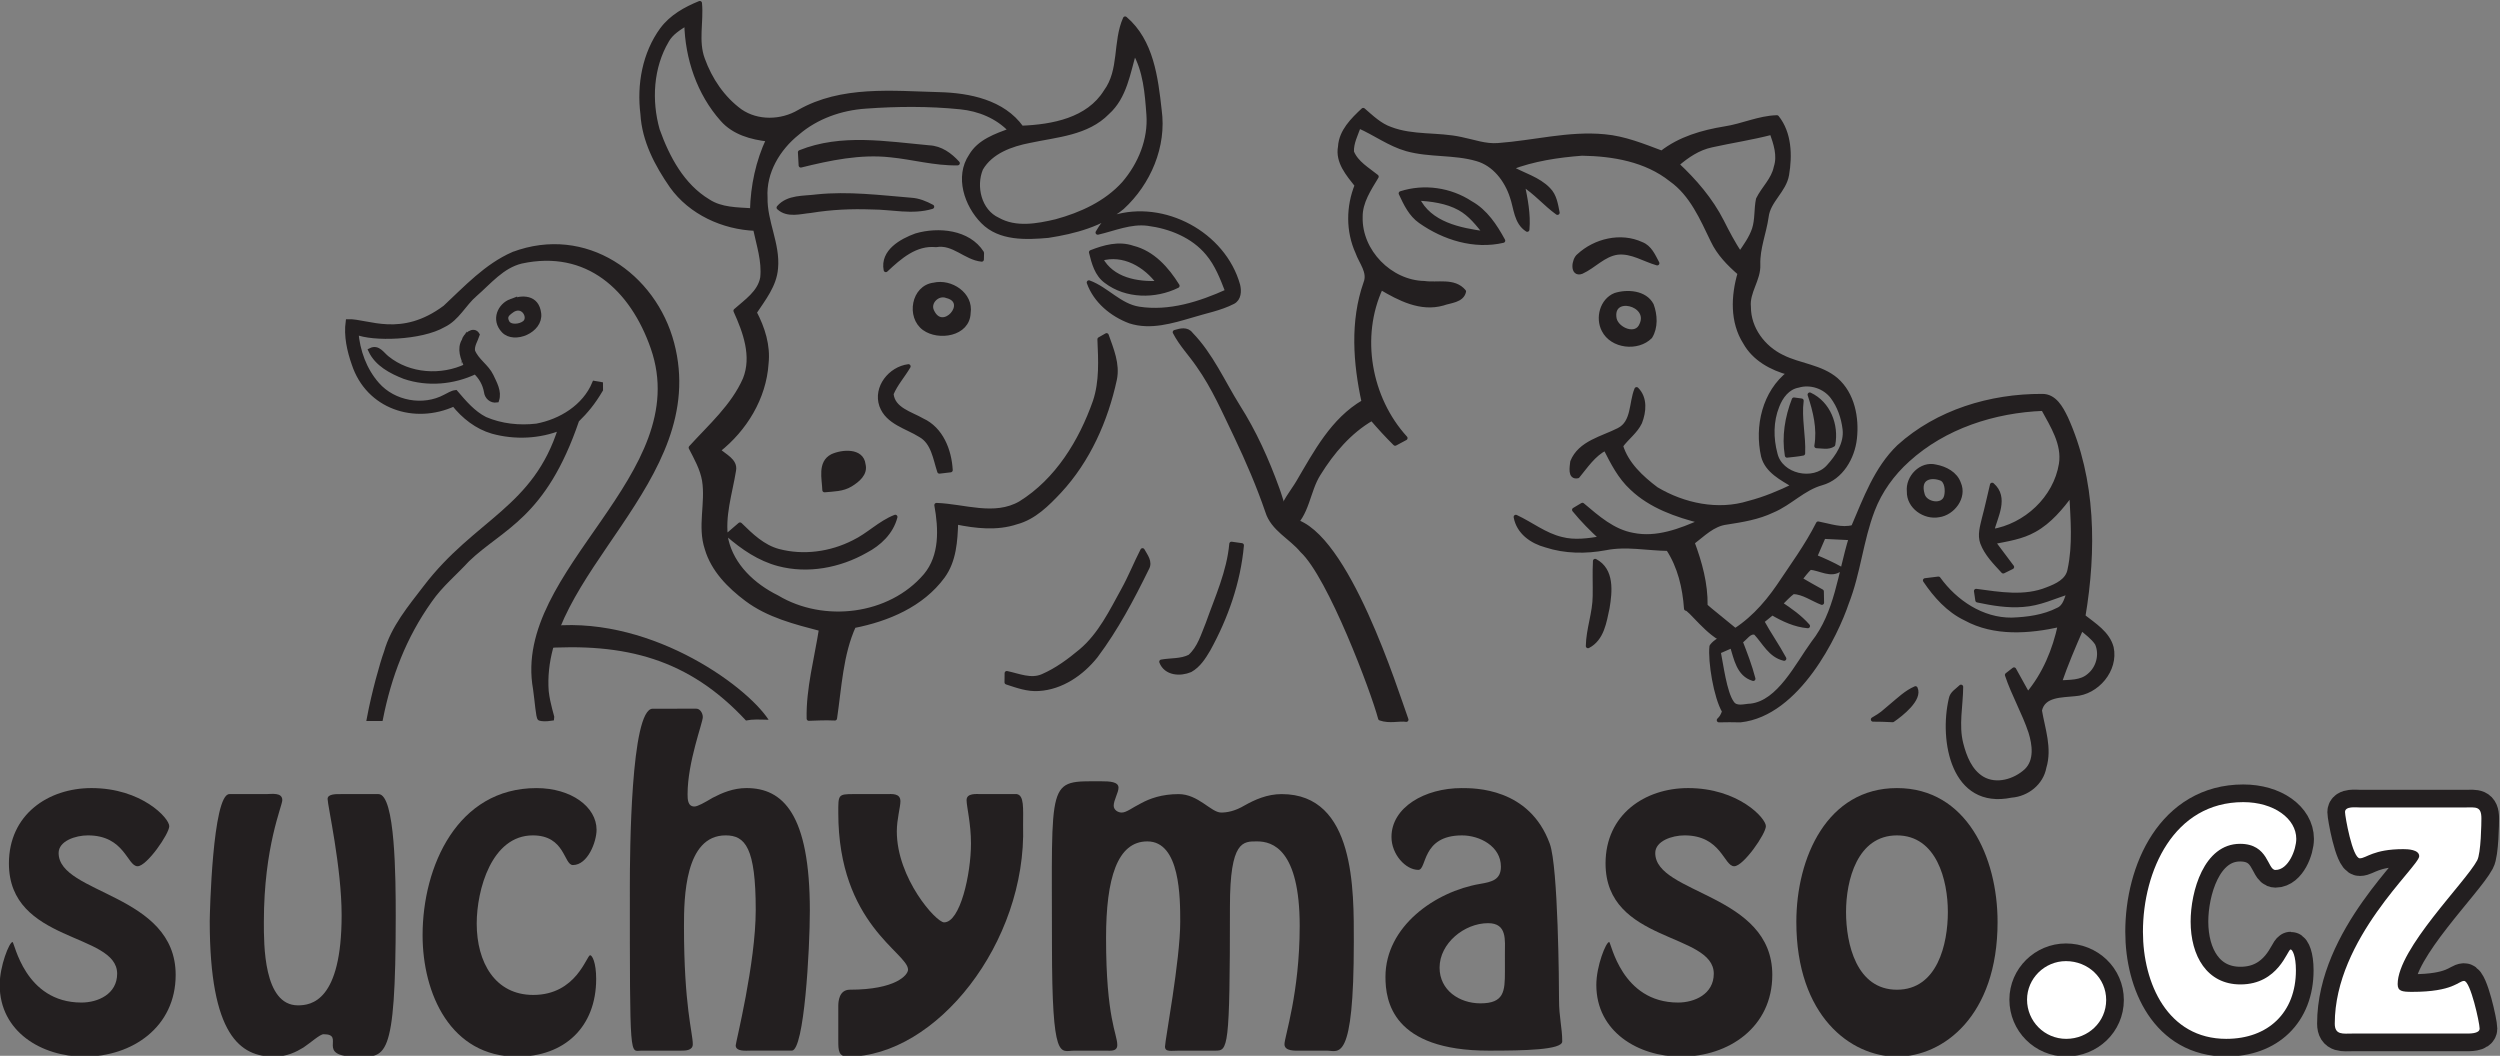 <?xml version="1.0" encoding="UTF-8" standalone="no"?>
<svg
   xmlns:dc="http://purl.org/dc/elements/1.1/"
   xmlns:cc="http://creativecommons.org/ns#"
   xmlns:rdf="http://www.w3.org/1999/02/22-rdf-syntax-ns#"
   xmlns:svg="http://www.w3.org/2000/svg"
   xmlns="http://www.w3.org/2000/svg"
   xmlns:sodipodi="http://sodipodi.sourceforge.net/DTD/sodipodi-0.dtd"
   xmlns:inkscape="http://www.inkscape.org/namespaces/inkscape"
   inkscape:version="1.0 (4035a4fb49, 2020-05-01)"
   sodipodi:docname="logo.svg"
   viewBox="0 0 380.292 160.61"
   height="160.61"
   width="380.292"
   xml:space="preserve"
   id="svg10"
   version="1.1"><rect x="0" y="0" width="380.292" height="160.61" fill="#808080" stroke="none"/><defs
     id="defs14" /><sodipodi:namedview
     inkscape:current-layer="g18"
     inkscape:window-maximized="1"
     inkscape:window-y="-9"
     inkscape:window-x="-9"
     inkscape:cy="285.92094"
     inkscape:cx="351.54083"
     inkscape:zoom="0.83396972"
     showgrid="false"
     id="namedview12"
     inkscape:window-height="1001"
     inkscape:window-width="1920"
     inkscape:pageshadow="2"
     inkscape:pageopacity="0"
     guidetolerance="10"
     gridtolerance="10"
     objecttolerance="10"
     borderopacity="1"
     bordercolor="#666666"
     pagecolor="#ffffff" /><g
     transform="matrix(1.333,0,0,-1.333,-191.77,691.723)"
     inkscape:label="suchemaso logo"
     inkscape:groupmode="layer"
     id="g18"><path
       id="path20"
       style="fill:none;stroke:#231f20;stroke-width:0.5;stroke-linecap:round;stroke-linejoin:round;stroke-miterlimit:22.926;stroke-dasharray:none;stroke-opacity:1"
       d="m 296.801,502.188 c 0.11,1.758 1.421,3.039 2.626,4.171 0.956,-0.824 1.893,-1.743 3.112,-2.164 2.574,-0.985 5.394,-0.568 8.048,-1.153 1.406,-0.278 2.79,-0.816 4.248,-0.692 4.043,0.293 8.049,1.391 12.124,1.003 2.281,-0.201 4.42,-1.08 6.544,-1.875 2.08,1.622 4.639,2.358 7.203,2.776 2.003,0.304 3.896,1.22 5.932,1.271 1.446,-1.805 1.509,-4.343 1.142,-6.529 -0.3,-1.838 -2.124,-2.962 -2.336,-4.823 -0.26,-1.827 -1.007,-3.578 -0.949,-5.445 0.081,-1.699 -1.252,-3.116 -1.073,-4.834 -0.007,-2.461 1.637,-4.654 3.805,-5.701 1.999,-1.007 4.427,-1.109 6.177,-2.614 1.864,-1.637 2.377,-4.314 2.117,-6.683 -0.238,-2.186 -1.545,-4.475 -3.776,-5.105 -2.113,-0.586 -3.618,-2.3 -5.614,-3.131 -1.644,-0.787 -3.457,-1.08 -5.24,-1.355 -1.571,-0.187 -2.699,-1.388 -3.896,-2.289 0.857,-2.311 1.527,-4.716 1.483,-7.202 -0.146,-0.022 3.851,-3.12 3.705,-3.142 -0.176,-0.027 -0.566,-1.125 -1.38,-0.869 -1.892,0.597 -4.111,3.733 -4.518,3.67 -0.168,2.402 -0.729,4.793 -2.058,6.829 -2.384,0.029 -4.782,0.553 -7.148,0.077 -2.248,-0.421 -4.606,-0.399 -6.792,0.315 -1.607,0.432 -3.131,1.49 -3.442,3.233 1.747,-0.813 3.296,-2.069 5.2,-2.523 1.505,-0.399 3.08,-0.161 4.592,0.084 -1.113,1.014 -2.175,2.087 -3.127,3.252 0.234,0.139 0.7,0.417 0.934,0.556 1.714,-1.439 3.479,-3.025 5.764,-3.427 2.691,-0.556 5.397,0.476 7.825,1.556 -2.856,0.725 -5.767,1.725 -7.942,3.801 -1.362,1.245 -2.204,2.915 -3.025,4.537 -1.373,-0.718 -2.212,-2.014 -3.164,-3.171 -0.926,-0.201 -0.655,1.069 -0.601,1.63 0.879,2.179 3.417,2.662 5.295,3.625 1.718,0.864 1.388,3.116 2.029,4.65 1.01,-1.018 0.857,-2.552 0.377,-3.779 -0.502,-1.051 -1.494,-1.743 -2.168,-2.669 0.63,-2.08 2.344,-3.662 4.035,-4.936 3.113,-1.86 7.038,-2.695 10.565,-1.597 1.791,0.462 3.501,1.179 5.159,1.985 -1.377,0.839 -3.076,1.67 -3.515,3.369 -0.758,3.391 0.132,7.291 2.97,9.491 -2.017,0.542 -3.987,1.607 -5.035,3.49 -1.498,2.354 -1.366,5.306 -0.608,7.891 -1.23,1.062 -2.398,2.252 -3.094,3.742 -1.223,2.527 -2.387,5.28 -4.76,6.957 -2.849,2.267 -6.602,2.908 -10.15,2.962 -2.772,-0.209 -5.562,-0.63 -8.169,-1.63 1.443,-0.828 3.16,-1.252 4.339,-2.483 0.7,-0.696 0.842,-1.714 1.025,-2.64 -1.402,1.011 -2.515,2.365 -3.995,3.277 0.348,-1.714 0.703,-3.446 0.546,-5.207 -1.285,0.831 -1.278,2.446 -1.736,3.749 -0.615,1.912 -2.01,3.757 -4.017,4.314 -2.611,0.762 -5.397,0.399 -8.012,1.135 -1.959,0.557 -3.607,1.809 -5.456,2.611 -0.337,-0.956 -0.85,-1.908 -0.802,-2.948 0.52,-1.274 1.794,-1.988 2.823,-2.816 -0.85,-1.421 -1.853,-2.885 -1.831,-4.61 -0.099,-3.925 3.387,-7.47 7.291,-7.547 1.505,-0.219 3.387,0.388 4.508,-0.948 -0.223,-1.04 -1.567,-1.058 -2.398,-1.362 -2.523,-0.718 -4.962,0.553 -7.071,1.802 -2.603,-5.595 -1.344,-12.637 2.794,-17.17 -0.392,-0.209 -0.78,-0.417 -1.168,-0.626 -0.926,0.912 -1.802,1.875 -2.647,2.86 -2.563,-1.476 -4.537,-3.805 -6.075,-6.287 -1.282,-1.985 -1.252,-4.735 -3.262,-6.225 -0.104,0.664 -1.03,1 -0.975,1.663 0.094,1.132 1.324,2.576 1.901,3.573 2.003,3.405 3.94,7.111 7.477,9.169 -0.967,4.449 -1.318,9.184 0.209,13.552 0.52,1.267 -0.52,2.384 -0.912,3.519 -1.098,2.413 -1.069,5.211 -0.084,7.653 -0.989,1.26 -2.23,2.669 -1.901,4.405 z M 325.894,454.9 c 1.97,-1.033 1.706,-3.505 1.399,-5.354 -0.344,-1.589 -0.608,-3.516 -2.212,-4.347 0.033,1.937 0.776,3.783 0.784,5.72 0.025,1.329 -0.044,2.655 0.029,3.98 z m 22.688,18.415 c 0.213,-0.029 0.645,-0.088 0.861,-0.117 -0.26,-2.014 0.26,-4.01 0.168,-6.016 -0.6,-0.121 -1.216,-0.168 -1.82,-0.238 -0.359,2.161 0.007,4.347 0.791,6.372 z m 1.805,0.571 c 2.131,-0.996 3.076,-3.468 2.662,-5.705 -0.571,-0.37 -1.263,-0.168 -1.893,-0.158 0.34,2.007 -0.143,3.969 -0.769,5.863 z m -22.198,11.362 c 1.384,0.436 3.402,0.297 4.149,-1.142 0.414,-1.135 0.498,-2.541 -0.157,-3.6 -1.439,-1.446 -4.354,-1.128 -5.298,0.747 -0.729,1.388 -0.205,3.383 1.307,3.995 z m -0.085,-2.732 v 0 c 0.304,-1.241 2.494,-2.139 3.087,-0.652 1.138,2.429 -3.661,3.612 -3.087,0.652 z m -4.068,7.217 c 1.86,1.725 4.786,2.428 7.141,1.333 0.952,-0.359 1.358,-1.351 1.801,-2.182 -1.49,0.428 -2.904,1.391 -4.511,1.223 -1.615,-0.212 -2.706,-1.556 -4.123,-2.197 -1.109,-0.403 -0.901,1.377 -0.308,1.823 z m -20.312,7.122 c 2.662,0.853 5.632,0.425 7.965,-1.113 1.702,-0.945 2.79,-2.618 3.698,-4.284 -3.288,-0.762 -6.73,0.315 -9.429,2.212 -1.102,0.765 -1.688,2.007 -2.234,3.186 z m 1.864,-0.564 v 0 c 1.399,-2.962 4.881,-3.629 7.807,-4.024 -0.868,1.077 -1.736,2.219 -2.97,2.893 -1.479,0.817 -3.186,1.018 -4.837,1.132 z m 33.604,6.06 v 0 c -1.512,-0.315 -2.816,-1.194 -3.966,-2.193 2.025,-1.889 3.863,-4.024 5.127,-6.507 0.633,-1.263 1.296,-2.516 2.076,-3.695 0.615,0.894 1.267,1.787 1.615,2.823 0.355,1.102 0.216,2.285 0.454,3.409 0.611,1.245 1.743,2.226 2.025,3.64 0.44,1.333 -0.025,2.703 -0.469,3.966 -2.263,-0.593 -4.577,-0.937 -6.862,-1.442 z m 9.872,-27.423 v 0 c -1.204,-0.209 -1.985,-1.267 -2.395,-2.343 -0.699,-1.725 -0.692,-3.684 -0.212,-5.467 0.593,-2.534 4.35,-3.362 6.056,-1.472 1.066,1.161 2.062,2.658 1.867,4.31 -0.161,1.325 -0.611,2.64 -1.421,3.709 -0.89,1.153 -2.501,1.681 -3.896,1.263 z" /><path
       id="path22"
       style="fill:#231f20;fill-opacity:1;fill-rule:nonzero;stroke:none"
       d="m 296.801,502.188 c 0.11,1.758 1.421,3.039 2.626,4.171 0.956,-0.824 1.893,-1.743 3.112,-2.164 2.574,-0.985 5.394,-0.568 8.048,-1.153 1.406,-0.278 2.79,-0.816 4.248,-0.692 4.043,0.293 8.049,1.391 12.124,1.003 2.281,-0.201 4.42,-1.08 6.544,-1.875 2.08,1.622 4.639,2.358 7.203,2.776 2.003,0.304 3.896,1.22 5.932,1.271 1.446,-1.805 1.509,-4.343 1.142,-6.529 -0.3,-1.838 -2.124,-2.962 -2.336,-4.823 -0.26,-1.827 -1.007,-3.578 -0.949,-5.445 0.081,-1.699 -1.252,-3.116 -1.073,-4.834 -0.007,-2.461 1.637,-4.654 3.805,-5.701 1.999,-1.007 4.427,-1.109 6.177,-2.614 1.864,-1.637 2.377,-4.314 2.117,-6.683 -0.238,-2.186 -1.545,-4.475 -3.776,-5.105 -2.113,-0.586 -3.618,-2.3 -5.614,-3.131 -1.644,-0.787 -3.457,-1.08 -5.24,-1.355 -1.571,-0.187 -2.699,-1.388 -3.896,-2.289 0.857,-2.311 1.527,-4.716 1.483,-7.202 -0.146,-0.022 3.851,-3.12 3.705,-3.142 -0.176,-0.027 -0.566,-1.125 -1.38,-0.869 -1.892,0.597 -4.111,3.733 -4.518,3.67 -0.168,2.402 -0.729,4.793 -2.058,6.829 -2.384,0.029 -4.782,0.553 -7.148,0.077 -2.248,-0.421 -4.606,-0.399 -6.792,0.315 -1.607,0.432 -3.131,1.49 -3.442,3.233 1.747,-0.813 3.296,-2.069 5.2,-2.523 1.505,-0.399 3.08,-0.161 4.592,0.084 -1.113,1.014 -2.175,2.087 -3.127,3.252 0.234,0.139 0.7,0.417 0.934,0.556 1.714,-1.439 3.479,-3.025 5.764,-3.427 2.691,-0.556 5.397,0.476 7.825,1.556 -2.856,0.725 -5.767,1.725 -7.942,3.801 -1.362,1.245 -2.204,2.915 -3.025,4.537 -1.373,-0.718 -2.212,-2.014 -3.164,-3.171 -0.926,-0.201 -0.655,1.069 -0.601,1.63 0.879,2.179 3.417,2.662 5.295,3.625 1.718,0.864 1.388,3.116 2.029,4.65 1.01,-1.018 0.857,-2.552 0.377,-3.779 -0.502,-1.051 -1.494,-1.743 -2.168,-2.669 0.63,-2.08 2.344,-3.662 4.035,-4.936 3.113,-1.86 7.038,-2.695 10.565,-1.597 1.791,0.462 3.501,1.179 5.159,1.985 -1.377,0.839 -3.076,1.67 -3.515,3.369 -0.758,3.391 0.132,7.291 2.97,9.491 -2.017,0.542 -3.987,1.607 -5.035,3.49 -1.498,2.354 -1.366,5.306 -0.608,7.891 -1.23,1.062 -2.398,2.252 -3.094,3.742 -1.223,2.527 -2.387,5.28 -4.76,6.957 -2.849,2.267 -6.602,2.908 -10.15,2.962 -2.772,-0.209 -5.562,-0.63 -8.169,-1.63 1.443,-0.828 3.16,-1.252 4.339,-2.483 0.7,-0.696 0.842,-1.714 1.025,-2.64 -1.402,1.011 -2.515,2.365 -3.995,3.277 0.348,-1.714 0.703,-3.446 0.546,-5.207 -1.285,0.831 -1.278,2.446 -1.736,3.749 -0.615,1.912 -2.01,3.757 -4.017,4.314 -2.611,0.762 -5.397,0.399 -8.012,1.135 -1.959,0.557 -3.607,1.809 -5.456,2.611 -0.337,-0.956 -0.85,-1.908 -0.802,-2.948 0.52,-1.274 1.794,-1.988 2.823,-2.816 -0.85,-1.421 -1.853,-2.885 -1.831,-4.61 -0.099,-3.925 3.387,-7.47 7.291,-7.547 1.505,-0.219 3.387,0.388 4.508,-0.948 -0.223,-1.04 -1.567,-1.058 -2.398,-1.362 -2.523,-0.718 -4.962,0.553 -7.071,1.802 -2.603,-5.595 -1.344,-12.637 2.794,-17.17 -0.392,-0.209 -0.78,-0.417 -1.168,-0.626 -0.926,0.912 -1.802,1.875 -2.647,2.86 -2.563,-1.476 -4.537,-3.805 -6.075,-6.287 -1.282,-1.985 -1.252,-4.735 -3.262,-6.225 -0.104,0.664 -1.03,1 -0.975,1.663 0.094,1.132 1.324,2.576 1.901,3.573 2.003,3.405 3.94,7.111 7.477,9.169 -0.967,4.449 -1.318,9.184 0.209,13.552 0.52,1.267 -0.52,2.384 -0.912,3.519 -1.098,2.413 -1.069,5.211 -0.084,7.653 -0.989,1.26 -2.23,2.669 -1.901,4.405 z M 325.894,454.9 c 1.97,-1.033 1.706,-3.505 1.399,-5.354 -0.344,-1.589 -0.608,-3.516 -2.212,-4.347 0.033,1.937 0.776,3.783 0.784,5.72 0.025,1.329 -0.044,2.655 0.029,3.98 z m 22.688,18.415 c 0.213,-0.029 0.645,-0.088 0.861,-0.117 -0.26,-2.014 0.26,-4.01 0.168,-6.016 -0.6,-0.121 -1.216,-0.168 -1.82,-0.238 -0.359,2.161 0.007,4.347 0.791,6.372 z m 1.805,0.571 c 2.131,-0.996 3.076,-3.468 2.662,-5.705 -0.571,-0.37 -1.263,-0.168 -1.893,-0.158 0.34,2.007 -0.143,3.969 -0.769,5.863 z m -22.198,11.362 c 1.384,0.436 3.402,0.297 4.149,-1.142 0.414,-1.135 0.498,-2.541 -0.157,-3.6 -1.439,-1.446 -4.354,-1.128 -5.298,0.747 -0.729,1.388 -0.205,3.383 1.307,3.995 z m -0.085,-2.732 v 0 c 0.304,-1.241 2.494,-2.139 3.087,-0.652 1.138,2.429 -3.661,3.612 -3.087,0.652 z m -4.068,7.217 c 1.86,1.725 4.786,2.428 7.141,1.333 0.952,-0.359 1.358,-1.351 1.801,-2.182 -1.49,0.428 -2.904,1.391 -4.511,1.223 -1.615,-0.212 -2.706,-1.556 -4.123,-2.197 -1.109,-0.403 -0.901,1.377 -0.308,1.823 z m -20.312,7.122 c 2.662,0.853 5.632,0.425 7.965,-1.113 1.702,-0.945 2.79,-2.618 3.698,-4.284 -3.288,-0.762 -6.73,0.315 -9.429,2.212 -1.102,0.765 -1.688,2.007 -2.234,3.186 z m 1.864,-0.564 v 0 c 1.399,-2.962 4.881,-3.629 7.807,-4.024 -0.868,1.077 -1.736,2.219 -2.97,2.893 -1.479,0.817 -3.186,1.018 -4.837,1.132 z m 33.604,6.06 v 0 c -1.512,-0.315 -2.816,-1.194 -3.966,-2.193 2.025,-1.889 3.863,-4.024 5.127,-6.507 0.633,-1.263 1.296,-2.516 2.076,-3.695 0.615,0.894 1.267,1.787 1.615,2.823 0.355,1.102 0.216,2.285 0.454,3.409 0.611,1.245 1.743,2.226 2.025,3.64 0.44,1.333 -0.025,2.703 -0.469,3.966 -2.263,-0.593 -4.577,-0.937 -6.862,-1.442 z m 9.872,-27.423 v 0 c -1.204,-0.209 -1.985,-1.267 -2.395,-2.343 -0.699,-1.725 -0.692,-3.684 -0.212,-5.467 0.593,-2.534 4.35,-3.362 6.056,-1.472 1.066,1.161 2.062,2.658 1.867,4.31 -0.161,1.325 -0.611,2.64 -1.421,3.709 -0.89,1.153 -2.501,1.681 -3.896,1.263" /><path
       id="path24"
       style="fill:none;stroke:#231f20;stroke-width:0.5;stroke-linecap:round;stroke-linejoin:round;stroke-miterlimit:22.926;stroke-dasharray:none;stroke-opacity:1"
       d="m 219.416,515.558 c 1.066,1.443 2.673,2.34 4.306,3.003 0.205,-2.124 -0.432,-4.324 0.326,-6.383 0.835,-2.325 2.278,-4.475 4.288,-5.939 1.966,-1.358 4.694,-1.285 6.723,-0.088 4.848,2.772 10.634,2.146 15.98,2.007 3.427,-0.088 7.28,-0.864 9.4,-3.83 3.526,0.136 7.613,0.897 9.616,4.141 1.801,2.446 1.018,5.665 2.204,8.327 3.01,-2.567 3.512,-6.748 3.922,-10.439 0.575,-4.112 -1.23,-8.327 -4.247,-11.095 -2.373,-1.963 -5.471,-2.776 -8.455,-3.237 -2.53,-0.223 -5.526,-0.355 -7.455,1.607 -1.871,1.889 -2.966,5.134 -1.358,7.506 0.959,1.648 2.841,2.281 4.522,2.908 -1.494,1.582 -3.588,2.439 -5.731,2.651 -3.592,0.362 -7.218,0.34 -10.813,0.077 -2.816,-0.191 -5.61,-1.168 -7.767,-3.021 -2.215,-1.765 -3.852,-4.478 -3.672,-7.386 -0.059,-2.754 1.454,-5.295 1.197,-8.059 -0.146,-1.933 -1.406,-3.486 -2.432,-5.039 0.937,-1.787 1.578,-3.786 1.351,-5.829 -0.253,-3.907 -2.45,-7.503 -5.489,-9.898 0.674,-0.659 1.985,-1.172 1.78,-2.292 -0.421,-2.614 -1.325,-5.251 -0.875,-7.928 0.685,-3.006 3.105,-5.236 5.785,-6.558 5.298,-3.189 12.9,-2.292 16.969,2.483 1.867,2.241 1.732,5.332 1.245,8.034 3.167,-0.106 6.606,-1.505 9.579,0.209 4.196,2.607 6.899,7.038 8.51,11.611 0.762,2.285 0.623,4.731 0.52,7.1 0.198,0.114 0.597,0.341 0.795,0.454 0.568,-1.604 1.293,-3.292 0.93,-5.027 -1.011,-4.676 -3.028,-9.224 -6.306,-12.761 -1.388,-1.472 -2.896,-3.003 -4.918,-3.537 -2.234,-0.743 -4.625,-0.462 -6.888,0 -0.066,-2.12 -0.202,-4.394 -1.502,-6.174 -2.391,-3.262 -6.302,-4.903 -10.161,-5.657 -1.479,-3.233 -1.644,-7.091 -2.16,-10.551 -0.989,0.04 -1.981,0.018 -2.97,-0.033 -0.081,3.376 0.893,6.922 1.406,10.229 -2.951,0.773 -6.02,1.538 -8.502,3.402 -1.97,1.479 -3.823,3.343 -4.534,5.767 -0.85,2.534 0.11,5.203 -0.307,7.785 -0.231,1.344 -0.912,2.545 -1.527,3.739 2.226,2.453 4.826,4.724 6.181,7.814 1.043,2.607 0.018,5.401 -1.073,7.807 1.197,1.066 2.753,2.076 3.057,3.772 0.205,1.904 -0.432,3.757 -0.817,5.599 -3.669,0.147 -7.364,1.827 -9.531,4.856 -1.692,2.439 -3.149,5.192 -3.321,8.217 -0.421,3.343 0.209,6.902 2.219,9.66 z m 52.612,-63.997 c 0.824,1.476 1.446,3.05 2.216,4.555 0.34,-0.63 0.937,-1.322 0.494,-2.065 -1.695,-3.457 -3.511,-6.884 -5.826,-9.978 -1.589,-1.999 -3.911,-3.607 -6.521,-3.757 -1.263,-0.092 -2.468,0.355 -3.647,0.74 0.004,0.26 0.007,0.783 0.011,1.044 1.333,-0.278 2.765,-0.934 4.105,-0.337 1.611,0.699 3.039,1.761 4.38,2.882 2.179,1.849 3.438,4.464 4.789,6.917 z m 12.366,5.295 c 0.293,-0.04 0.879,-0.124 1.172,-0.165 -0.374,-4.178 -1.791,-8.217 -3.812,-11.879 -0.527,-0.897 -1.124,-1.835 -2.058,-2.355 -1.157,-0.491 -2.783,-0.392 -3.296,0.949 1.069,0.194 2.248,0.073 3.241,0.579 1.109,0.97 1.516,2.464 2.062,3.779 1.054,2.981 2.409,5.907 2.691,9.092 z m -43.103,0.19 c 1.677,0.802 2.992,2.204 4.738,2.886 -0.454,-1.761 -1.823,-3.058 -3.391,-3.874 -2.97,-1.688 -6.591,-2.38 -9.927,-1.494 -2.179,0.575 -4.072,1.867 -5.753,3.328 0.45,0.388 0.901,0.776 1.355,1.165 1.263,-1.241 2.607,-2.545 4.372,-3.021 2.86,-0.762 5.983,-0.33 8.605,1.01 z m -2.457,9.814 c 1.128,0.523 3.369,0.721 3.555,-0.945 0.275,-1.058 -0.674,-1.801 -1.465,-2.288 -0.886,-0.549 -1.966,-0.542 -2.97,-0.634 -0.04,1.296 -0.564,3.116 0.879,3.867 z m 5.621,5.782 c -0.711,2.072 1.014,4.204 3.076,4.471 -0.619,-1.062 -1.468,-1.992 -1.944,-3.135 0.161,-1.787 2.212,-2.27 3.516,-3.028 2.168,-0.992 3.109,-3.431 3.233,-5.679 -0.319,-0.037 -0.956,-0.114 -1.27,-0.15 -0.487,1.461 -0.689,3.31 -2.164,4.145 -1.56,0.981 -3.753,1.454 -4.445,3.376 z m 33.483,8.374 c 0.626,0.186 1.373,0.392 1.831,-0.234 2.3,-2.369 3.632,-5.456 5.361,-8.228 1.871,-2.94 3.303,-6.133 4.486,-9.403 0.48,-1.263 0.689,-2.761 1.816,-3.651 6.145,-1.487 11.755,-19.52 12.912,-22.706 -0.795,0.128 -1.908,-0.227 -2.968,0.152 -0.789,3.013 -5.739,16.206 -8.926,19.152 -1.267,1.538 -3.34,2.457 -3.955,4.474 -1,2.919 -2.223,5.753 -3.544,8.536 -1.337,2.761 -2.552,5.606 -4.336,8.122 -0.868,1.278 -1.97,2.402 -2.677,3.786 z m -27.496,5.405 c 1.915,0.447 4.277,-1.084 3.937,-3.215 -0.077,-2.424 -3.398,-2.937 -5.042,-1.747 -1.805,1.3 -1.245,4.68 1.106,4.962 z m -0.227,-3.006 v 0 c 1.22,-2.665 4.429,1.079 1.692,1.739 -1.018,0.403 -2.182,-0.718 -1.692,-1.739 z m 18.166,6.719 c 1.498,0.59 3.164,1.055 4.753,0.502 2.281,-0.568 3.9,-2.409 5.09,-4.328 -2.542,-1.256 -5.833,-1.23 -8.137,0.524 -1.065,0.773 -1.41,2.091 -1.706,3.303 z m 1.088,-0.743 v 0 c 1.285,-2.388 4.152,-2.908 6.631,-2.765 -1.501,2.054 -4.039,3.541 -6.631,2.765 z m -21.062,2.655 c 2.534,0.74 5.972,0.432 7.503,-1.981 -0.004,-0.191 -0.015,-0.568 -0.018,-0.754 -1.857,0.183 -3.211,2.003 -5.203,1.655 -2.354,0.234 -4.152,-1.366 -5.738,-2.849 -0.403,2.105 1.787,3.325 3.457,3.929 z m 22.494,2.05 c 5.778,1.802 12.596,-1.871 14.233,-7.708 0.168,-0.67 0.135,-1.556 -0.56,-1.919 -1.483,-0.762 -3.145,-1.054 -4.727,-1.549 -2.259,-0.659 -4.694,-1.413 -7.03,-0.663 -2.062,0.773 -3.933,2.307 -4.691,4.427 2.039,-0.751 3.497,-2.659 5.705,-3.006 3.475,-0.538 6.961,0.579 10.099,1.996 -0.586,1.52 -1.183,3.076 -2.245,4.336 -1.681,2.025 -4.288,3.065 -6.844,3.394 -1.974,0.249 -3.83,-0.586 -5.709,-1.018 0.429,0.707 0.882,1.523 1.769,1.71 z m -33.809,2.395 c 3.581,0.37 7.166,-0.088 10.736,-0.381 0.853,-0.051 1.648,-0.377 2.395,-0.78 -2.248,-0.681 -4.577,-0.062 -6.862,-0.062 -2.329,0.088 -4.665,-0.018 -6.968,-0.396 -1.216,-0.11 -2.644,-0.579 -3.662,0.359 1.076,1.252 2.878,1.058 4.361,1.26 z m -1.923,5.053 c 4.705,1.893 9.839,0.989 14.724,0.546 1.314,-0.059 2.398,-0.846 3.252,-1.791 -2.596,-0.055 -5.119,0.674 -7.686,0.923 -3.446,0.373 -6.88,-0.351 -10.209,-1.172 -0.029,0.498 -0.055,0.996 -0.081,1.494 z m -15.207,12.743 v 0 c -1.798,-3.036 -2.007,-6.851 -1.062,-10.198 1.124,-3.149 2.819,-6.349 5.774,-8.129 1.483,-0.978 3.321,-0.941 5.024,-1.055 0.073,2.798 0.652,5.573 1.845,8.111 -1.923,0.216 -3.922,0.762 -5.244,2.267 -2.67,2.988 -4.01,6.994 -4.098,10.971 -0.839,-0.535 -1.743,-1.069 -2.241,-1.966 z m 53.352,-1.267 v 0 c -0.717,-2.413 -1.087,-5.152 -3.065,-6.928 -2.322,-2.387 -5.804,-2.571 -8.869,-3.23 -2.116,-0.406 -4.442,-1.227 -5.581,-3.189 -0.842,-2.029 -0.183,-4.852 1.937,-5.822 2.039,-1.15 4.482,-0.703 6.642,-0.194 2.867,0.78 5.72,2.08 7.737,4.321 1.86,2.164 3.043,5.013 2.82,7.895 -0.179,2.439 -0.37,4.987 -1.622,7.147 z" /><path
       id="path26"
       style="fill:#231f20;fill-opacity:1;fill-rule:nonzero;stroke:none"
       d="m 219.416,515.558 c 1.066,1.443 2.673,2.34 4.306,3.003 0.205,-2.124 -0.432,-4.324 0.326,-6.383 0.835,-2.325 2.278,-4.475 4.288,-5.939 1.966,-1.358 4.694,-1.285 6.723,-0.088 4.848,2.772 10.634,2.146 15.98,2.007 3.427,-0.088 7.28,-0.864 9.4,-3.83 3.526,0.136 7.613,0.897 9.616,4.141 1.801,2.446 1.018,5.665 2.204,8.327 3.01,-2.567 3.512,-6.748 3.922,-10.439 0.575,-4.112 -1.23,-8.327 -4.247,-11.095 -2.373,-1.963 -5.471,-2.776 -8.455,-3.237 -2.53,-0.223 -5.526,-0.355 -7.455,1.607 -1.871,1.889 -2.966,5.134 -1.358,7.506 0.959,1.648 2.841,2.281 4.522,2.908 -1.494,1.582 -3.588,2.439 -5.731,2.651 -3.592,0.362 -7.218,0.34 -10.813,0.077 -2.816,-0.191 -5.61,-1.168 -7.767,-3.021 -2.215,-1.765 -3.852,-4.478 -3.672,-7.386 -0.059,-2.754 1.454,-5.295 1.197,-8.059 -0.146,-1.933 -1.406,-3.486 -2.432,-5.039 0.937,-1.787 1.578,-3.786 1.351,-5.829 -0.253,-3.907 -2.45,-7.503 -5.489,-9.898 0.674,-0.659 1.985,-1.172 1.78,-2.292 -0.421,-2.614 -1.325,-5.251 -0.875,-7.928 0.685,-3.006 3.105,-5.236 5.785,-6.558 5.298,-3.189 12.9,-2.292 16.969,2.483 1.867,2.241 1.732,5.332 1.245,8.034 3.167,-0.106 6.606,-1.505 9.579,0.209 4.196,2.607 6.899,7.038 8.51,11.611 0.762,2.285 0.623,4.731 0.52,7.1 0.198,0.114 0.597,0.341 0.795,0.454 0.568,-1.604 1.293,-3.292 0.93,-5.027 -1.011,-4.676 -3.028,-9.224 -6.306,-12.761 -1.388,-1.472 -2.896,-3.003 -4.918,-3.537 -2.234,-0.743 -4.625,-0.462 -6.888,0 -0.066,-2.12 -0.202,-4.394 -1.502,-6.174 -2.391,-3.262 -6.302,-4.903 -10.161,-5.657 -1.479,-3.233 -1.644,-7.091 -2.16,-10.551 -0.989,0.04 -1.981,0.018 -2.97,-0.033 -0.081,3.376 0.893,6.922 1.406,10.229 -2.951,0.773 -6.02,1.538 -8.502,3.402 -1.97,1.479 -3.823,3.343 -4.534,5.767 -0.85,2.534 0.11,5.203 -0.307,7.785 -0.231,1.344 -0.912,2.545 -1.527,3.739 2.226,2.453 4.826,4.724 6.181,7.814 1.043,2.607 0.018,5.401 -1.073,7.807 1.197,1.066 2.753,2.076 3.057,3.772 0.205,1.904 -0.432,3.757 -0.817,5.599 -3.669,0.147 -7.364,1.827 -9.531,4.856 -1.692,2.439 -3.149,5.192 -3.321,8.217 -0.421,3.343 0.209,6.902 2.219,9.66 z m 52.612,-63.997 c 0.824,1.476 1.446,3.05 2.216,4.555 0.34,-0.63 0.937,-1.322 0.494,-2.065 -1.695,-3.457 -3.511,-6.884 -5.826,-9.978 -1.589,-1.999 -3.911,-3.607 -6.521,-3.757 -1.263,-0.092 -2.468,0.355 -3.647,0.74 0.004,0.26 0.007,0.783 0.011,1.044 1.333,-0.278 2.765,-0.934 4.105,-0.337 1.611,0.699 3.039,1.761 4.38,2.882 2.179,1.849 3.438,4.464 4.789,6.917 z m 12.366,5.295 c 0.293,-0.04 0.879,-0.124 1.172,-0.165 -0.374,-4.178 -1.791,-8.217 -3.812,-11.879 -0.527,-0.897 -1.124,-1.835 -2.058,-2.355 -1.157,-0.491 -2.783,-0.392 -3.296,0.949 1.069,0.194 2.248,0.073 3.241,0.579 1.109,0.97 1.516,2.464 2.062,3.779 1.054,2.981 2.409,5.907 2.691,9.092 z m -43.103,0.19 c 1.677,0.802 2.992,2.204 4.738,2.886 -0.454,-1.761 -1.823,-3.058 -3.391,-3.874 -2.97,-1.688 -6.591,-2.38 -9.927,-1.494 -2.179,0.575 -4.072,1.867 -5.753,3.328 0.45,0.388 0.901,0.776 1.355,1.165 1.263,-1.241 2.607,-2.545 4.372,-3.021 2.86,-0.762 5.983,-0.33 8.605,1.01 z m -2.457,9.814 c 1.128,0.523 3.369,0.721 3.555,-0.945 0.275,-1.058 -0.674,-1.801 -1.465,-2.288 -0.886,-0.549 -1.966,-0.542 -2.97,-0.634 -0.04,1.296 -0.564,3.116 0.879,3.867 z m 5.621,5.782 c -0.711,2.072 1.014,4.204 3.076,4.471 -0.619,-1.062 -1.468,-1.992 -1.944,-3.135 0.161,-1.787 2.212,-2.27 3.516,-3.028 2.168,-0.992 3.109,-3.431 3.233,-5.679 -0.319,-0.037 -0.956,-0.114 -1.27,-0.15 -0.487,1.461 -0.689,3.31 -2.164,4.145 -1.56,0.981 -3.753,1.454 -4.445,3.376 z m 33.483,8.374 c 0.626,0.186 1.373,0.392 1.831,-0.234 2.3,-2.369 3.632,-5.456 5.361,-8.228 1.871,-2.94 3.303,-6.133 4.486,-9.403 0.48,-1.263 0.689,-2.761 1.816,-3.651 6.145,-1.487 11.755,-19.52 12.912,-22.706 -0.795,0.128 -1.908,-0.227 -2.968,0.152 -0.789,3.013 -5.739,16.206 -8.926,19.152 -1.267,1.538 -3.34,2.457 -3.955,4.474 -1,2.919 -2.223,5.753 -3.544,8.536 -1.337,2.761 -2.552,5.606 -4.336,8.122 -0.868,1.278 -1.97,2.402 -2.677,3.786 z m -27.496,5.405 c 1.915,0.447 4.277,-1.084 3.937,-3.215 -0.077,-2.424 -3.398,-2.937 -5.042,-1.747 -1.805,1.3 -1.245,4.68 1.106,4.962 z m -0.227,-3.006 v 0 c 1.22,-2.665 4.429,1.079 1.692,1.739 -1.018,0.403 -2.182,-0.718 -1.692,-1.739 z m 18.166,6.719 c 1.498,0.59 3.164,1.055 4.753,0.502 2.281,-0.568 3.9,-2.409 5.09,-4.328 -2.542,-1.256 -5.833,-1.23 -8.137,0.524 -1.065,0.773 -1.41,2.091 -1.706,3.303 z m 1.088,-0.743 v 0 c 1.285,-2.388 4.152,-2.908 6.631,-2.765 -1.501,2.054 -4.039,3.541 -6.631,2.765 z m -21.062,2.655 c 2.534,0.74 5.972,0.432 7.503,-1.981 -0.004,-0.191 -0.015,-0.568 -0.018,-0.754 -1.857,0.183 -3.211,2.003 -5.203,1.655 -2.354,0.234 -4.152,-1.366 -5.738,-2.849 -0.403,2.105 1.787,3.325 3.457,3.929 z m 22.494,2.05 c 5.778,1.802 12.596,-1.871 14.233,-7.708 0.168,-0.67 0.135,-1.556 -0.56,-1.919 -1.483,-0.762 -3.145,-1.054 -4.727,-1.549 -2.259,-0.659 -4.694,-1.413 -7.03,-0.663 -2.062,0.773 -3.933,2.307 -4.691,4.427 2.039,-0.751 3.497,-2.659 5.705,-3.006 3.475,-0.538 6.961,0.579 10.099,1.996 -0.586,1.52 -1.183,3.076 -2.245,4.336 -1.681,2.025 -4.288,3.065 -6.844,3.394 -1.974,0.249 -3.83,-0.586 -5.709,-1.018 0.429,0.707 0.882,1.523 1.769,1.71 z m -33.809,2.395 c 3.581,0.37 7.166,-0.088 10.736,-0.381 0.853,-0.051 1.648,-0.377 2.395,-0.78 -2.248,-0.681 -4.577,-0.062 -6.862,-0.062 -2.329,0.088 -4.665,-0.018 -6.968,-0.396 -1.216,-0.11 -2.644,-0.579 -3.662,0.359 1.076,1.252 2.878,1.058 4.361,1.26 z m -1.923,5.053 c 4.705,1.893 9.839,0.989 14.724,0.546 1.314,-0.059 2.398,-0.846 3.252,-1.791 -2.596,-0.055 -5.119,0.674 -7.686,0.923 -3.446,0.373 -6.88,-0.351 -10.209,-1.172 -0.029,0.498 -0.055,0.996 -0.081,1.494 z m -15.207,12.743 v 0 c -1.798,-3.036 -2.007,-6.851 -1.062,-10.198 1.124,-3.149 2.819,-6.349 5.774,-8.129 1.483,-0.978 3.321,-0.941 5.024,-1.055 0.073,2.798 0.652,5.573 1.845,8.111 -1.923,0.216 -3.922,0.762 -5.244,2.267 -2.67,2.988 -4.01,6.994 -4.098,10.971 -0.839,-0.535 -1.743,-1.069 -2.241,-1.966 z m 53.352,-1.267 v 0 c -0.717,-2.413 -1.087,-5.152 -3.065,-6.928 -2.322,-2.387 -5.804,-2.571 -8.869,-3.23 -2.116,-0.406 -4.442,-1.227 -5.581,-3.189 -0.842,-2.029 -0.183,-4.852 1.937,-5.822 2.039,-1.15 4.482,-0.703 6.642,-0.194 2.867,0.78 5.72,2.08 7.737,4.321 1.86,2.164 3.043,5.013 2.82,7.895 -0.179,2.439 -0.37,4.987 -1.622,7.147" /><path
       id="path28"
       style="fill:none;stroke:#231f20;stroke-width:0.5;stroke-linecap:round;stroke-linejoin:round;stroke-miterlimit:22.926;stroke-dasharray:none;stroke-opacity:1"
       d="m 379.599,471.241 c -0.532,1.103 -1.286,2.516 -2.707,2.48 -5.874,0.026 -11.924,-1.787 -16.337,-5.784 -2.588,-2.494 -3.819,-5.947 -5.204,-9.169 -1.329,-0.373 -2.694,0.153 -4.006,0.398 -1.273,-2.521 -2.949,-4.799 -4.511,-7.141 -1.523,-2.224 -3.418,-4.275 -5.82,-5.563 -0.615,-0.406 -1.381,-0.676 -1.826,-1.299 -0.187,-1.7 0.473,-5.794 1.444,-7.422 -0.189,-0.493 -0.299,-0.712 -0.609,-1.001 0.792,0.03 1.672,0.013 2.449,-9e-4 6.592,0.712 10.925,9.8 12.133,13.393 1.341,3.424 1.637,7.146 2.955,10.578 0.84,2.202 2.26,4.157 4.005,5.731 4.18,3.805 9.879,5.632 15.462,5.843 1.049,-1.935 2.401,-4.001 2.043,-6.312 -0.636,-3.914 -4.032,-7.067 -7.913,-7.691 0.428,1.722 1.719,3.845 0.043,5.308 -0.31,-1.286 -0.585,-2.579 -0.929,-3.857 -0.205,-0.892 -0.514,-1.849 -0.187,-2.753 0.481,-1.282 1.476,-2.263 2.382,-3.252 l 0.993,0.491 c -0.705,0.955 -1.419,1.905 -2.137,2.851 1.601,0.321 3.262,0.553 4.699,1.372 1.755,0.968 3.037,2.558 4.23,4.124 0.14,-2.883 0.414,-5.815 -0.202,-8.663 -0.221,-1.258 -1.488,-1.833 -2.56,-2.237 -2.594,-1.051 -5.437,-0.546 -8.116,-0.188 l 0.155,-1.058 c 1.712,-0.363 3.456,-0.656 5.205,-0.511 1.84,0.118 3.528,0.924 5.257,1.487 -0.303,-0.736 -0.438,-1.705 -1.265,-2.06 -1.626,-0.832 -3.496,-1.079 -5.301,-1.143 -3.374,-0.031 -6.433,2.02 -8.354,4.685 -0.502,-0.058 -1.011,-0.121 -1.52,-0.187 1.19,-1.764 2.662,-3.417 4.611,-4.343 3.297,-1.808 7.253,-1.5 10.796,-0.715 -0.622,-2.893 -1.763,-5.676 -3.689,-7.954 -0.522,0.945 -1.042,1.894 -1.571,2.835 l -0.791,-0.616 c 0.744,-2.236 1.945,-4.282 2.685,-6.516 0.442,-1.425 0.695,-3.254 -0.484,-4.406 -1.305,-1.21 -3.431,-1.853 -5.052,-0.89 -1.385,0.841 -2.014,2.466 -2.397,3.965 -0.542,2.14 -0.025,4.332 -0.013,6.492 -0.411,-0.416 -1.036,-0.731 -1.144,-1.369 -1.107,-4.746 0.226,-12.403 6.884,-11.029 1.791,0.132 3.427,1.414 3.755,3.215 0.663,2.175 -0.144,4.352 -0.508,6.486 0.397,1.837 2.529,1.711 3.988,1.877 2.544,0.15 4.75,2.762 4.198,5.303 -0.432,1.636 -1.98,2.566 -3.225,3.551 1.263,7.537 1.221,15.595 -1.992,22.668 z m -24.508,-13.716 c -1.255,-4.037 -1.599,-8.549 -4.31,-11.978 -1.818,-2.492 -3.887,-6.8 -7.125,-7.169 -0.702,-0.013 -1.674,-0.395 -2.146,0.331 -0.852,1.167 -1.246,4.474 -1.535,5.846 0.517,0.229 1.03,0.454 1.544,0.675 0.455,-1.439 0.738,-3.268 2.42,-3.767 -0.375,1.455 -0.918,2.858 -1.46,4.258 0.556,0.333 1.009,1.255 1.727,0.986 1.008,-1.073 1.684,-2.587 3.258,-2.943 -0.78,1.455 -1.741,2.806 -2.528,4.256 l 1.168,0.952 c 1.255,-0.737 2.597,-1.365 4.063,-1.493 -0.891,1.019 -2.007,1.8 -3.131,2.548 0.469,0.467 0.916,0.962 1.448,1.354 1.184,-0.044 2.207,-0.818 3.287,-1.234 l -0.025,1.283 c -0.826,0.452 -1.646,0.919 -2.461,1.398 0.352,0.458 0.707,0.916 1.12,1.318 1.178,-0.06 2.432,-1.029 3.506,-0.135 -0.945,0.527 -1.932,0.973 -2.934,1.383 0.337,0.762 0.668,1.52 0.99,2.284 1.044,-0.045 2.089,-0.101 3.126,-0.154 z m 28.077,-12.018 c 0.568,-1.251 0.153,-2.837 -0.915,-3.687 -0.918,-0.806 -2.217,-0.712 -3.362,-0.788 0.722,2.104 1.597,4.151 2.489,6.189 0.632,-0.532 1.319,-1.024 1.788,-1.714 z m -18.415,20.156 c -1.65,0.41 -3.209,-1.214 -3.037,-2.834 -0.048,-1.73 1.783,-2.993 3.403,-2.684 1.59,0.217 2.973,2.035 2.276,3.602 -0.387,1.119 -1.545,1.711 -2.642,1.916 z m 0.629,-1.349 c 0.65,-0.259 0.753,-1.347 0.581,-2.029 -0.322,-1.284 -2.359,-0.942 -2.693,0.146 -0.633,2.064 1.007,2.323 2.112,1.883 z m -2.93,-23.95 c -1.052,-0.456 -1.877,-1.268 -2.749,-1.989 -1.015,-0.842 -0.951,-0.893 -2.096,-1.558 0.706,0.002 1.289,-0.015 2.24,-0.063 0.984,0.669 3.171,2.397 2.605,3.61 z" /><path
       id="path30"
       style="fill:#231f20;fill-opacity:1;fill-rule:nonzero;stroke:none"
       d="m 379.599,471.241 c -0.532,1.103 -1.286,2.516 -2.707,2.48 -5.874,0.026 -11.924,-1.787 -16.337,-5.784 -2.588,-2.494 -3.819,-5.947 -5.204,-9.169 -1.329,-0.373 -2.694,0.153 -4.006,0.398 -1.273,-2.521 -2.949,-4.799 -4.511,-7.141 -1.523,-2.224 -3.418,-4.275 -5.82,-5.563 -0.615,-0.406 -1.381,-0.676 -1.826,-1.299 -0.187,-1.7 0.473,-5.794 1.444,-7.422 -0.189,-0.493 -0.299,-0.712 -0.609,-1.001 0.792,0.03 1.672,0.013 2.449,-9e-4 6.592,0.712 10.925,9.8 12.133,13.393 1.341,3.424 1.637,7.146 2.955,10.578 0.84,2.202 2.26,4.157 4.005,5.731 4.18,3.805 9.879,5.632 15.462,5.843 1.049,-1.935 2.401,-4.001 2.043,-6.312 -0.636,-3.914 -4.032,-7.067 -7.913,-7.691 0.428,1.722 1.719,3.845 0.043,5.308 -0.31,-1.286 -0.585,-2.579 -0.929,-3.857 -0.205,-0.892 -0.514,-1.849 -0.187,-2.753 0.481,-1.282 1.476,-2.263 2.382,-3.252 l 0.993,0.491 c -0.705,0.955 -1.419,1.905 -2.137,2.851 1.601,0.321 3.262,0.553 4.699,1.372 1.755,0.968 3.037,2.558 4.23,4.124 0.14,-2.883 0.414,-5.815 -0.202,-8.663 -0.221,-1.258 -1.488,-1.833 -2.56,-2.237 -2.594,-1.051 -5.437,-0.546 -8.116,-0.188 l 0.155,-1.058 c 1.712,-0.363 3.456,-0.656 5.205,-0.511 1.84,0.118 3.528,0.924 5.257,1.487 -0.303,-0.736 -0.438,-1.705 -1.265,-2.06 -1.626,-0.832 -3.496,-1.079 -5.301,-1.143 -3.374,-0.031 -6.433,2.02 -8.354,4.685 -0.502,-0.058 -1.011,-0.121 -1.52,-0.187 1.19,-1.764 2.662,-3.417 4.611,-4.343 3.297,-1.808 7.253,-1.5 10.796,-0.715 -0.622,-2.893 -1.763,-5.676 -3.689,-7.954 -0.522,0.945 -1.042,1.894 -1.571,2.835 l -0.791,-0.616 c 0.744,-2.236 1.945,-4.282 2.685,-6.516 0.442,-1.425 0.695,-3.254 -0.484,-4.406 -1.305,-1.21 -3.431,-1.853 -5.052,-0.89 -1.385,0.841 -2.014,2.466 -2.397,3.965 -0.542,2.14 -0.025,4.332 -0.013,6.492 -0.411,-0.416 -1.036,-0.731 -1.144,-1.369 -1.107,-4.746 0.226,-12.403 6.884,-11.029 1.791,0.132 3.427,1.414 3.755,3.215 0.663,2.175 -0.144,4.352 -0.508,6.486 0.397,1.837 2.529,1.711 3.988,1.877 2.544,0.15 4.75,2.762 4.198,5.303 -0.432,1.636 -1.98,2.566 -3.225,3.551 1.263,7.537 1.221,15.595 -1.992,22.668 z m -24.508,-13.716 c -1.255,-4.037 -1.599,-8.549 -4.31,-11.978 -1.818,-2.492 -3.887,-6.8 -7.125,-7.169 -0.702,-0.013 -1.674,-0.395 -2.146,0.331 -0.852,1.167 -1.246,4.474 -1.535,5.846 0.517,0.229 1.03,0.454 1.544,0.675 0.455,-1.439 0.738,-3.268 2.42,-3.767 -0.375,1.455 -0.918,2.858 -1.46,4.258 0.556,0.333 1.009,1.255 1.727,0.986 1.008,-1.073 1.684,-2.587 3.258,-2.943 -0.78,1.455 -1.741,2.806 -2.528,4.256 l 1.168,0.952 c 1.255,-0.737 2.597,-1.365 4.063,-1.493 -0.891,1.019 -2.007,1.8 -3.131,2.548 0.469,0.467 0.916,0.962 1.448,1.354 1.184,-0.044 2.207,-0.818 3.287,-1.234 l -0.025,1.283 c -0.826,0.452 -1.646,0.919 -2.461,1.398 0.352,0.458 0.707,0.916 1.12,1.318 1.178,-0.06 2.432,-1.029 3.506,-0.135 -0.945,0.527 -1.932,0.973 -2.934,1.383 0.337,0.762 0.668,1.52 0.99,2.284 1.044,-0.045 2.089,-0.101 3.126,-0.154 z m 28.077,-12.018 c 0.568,-1.251 0.153,-2.837 -0.915,-3.687 -0.918,-0.806 -2.217,-0.712 -3.362,-0.788 0.722,2.104 1.597,4.151 2.489,6.189 0.632,-0.532 1.319,-1.024 1.788,-1.714 z m -18.415,20.156 c -1.65,0.41 -3.209,-1.214 -3.037,-2.834 -0.048,-1.73 1.783,-2.993 3.403,-2.684 1.59,0.217 2.973,2.035 2.276,3.602 -0.387,1.119 -1.545,1.711 -2.642,1.916 z m 0.629,-1.349 c 0.65,-0.259 0.753,-1.347 0.581,-2.029 -0.322,-1.284 -2.359,-0.942 -2.693,0.146 -0.633,2.064 1.007,2.323 2.112,1.883 z m -2.93,-23.95 c -1.052,-0.456 -1.877,-1.268 -2.749,-1.989 -1.015,-0.842 -0.951,-0.893 -2.096,-1.558 0.706,0.002 1.289,-0.015 2.24,-0.063 0.984,0.669 3.171,2.397 2.605,3.61" /><path
       id="path32"
       style="fill:#231f20;fill-opacity:1;fill-rule:nonzero;stroke:none"
       d="m 153.48,398.34 c 5.489,0 10.43,3.385 10.43,9.332 0,9.286 -13.357,9.195 -13.357,13.906 0,1.372 1.921,2.013 3.34,2.013 4.208,0 4.483,-3.522 5.672,-3.522 1.052,0 3.614,3.705 3.614,4.574 0,0.915 -3.156,4.346 -8.874,4.346 -4.941,0 -9.424,-3.019 -9.424,-8.6 0,-9.103 12.351,-7.868 12.351,-12.58 0,-2.333 -2.196,-3.294 -4.071,-3.294 -6.496,0 -7.639,6.907 -7.868,6.907 -0.366,0 -1.464,-2.744 -1.464,-4.895 0,-5.352 4.803,-8.188 9.652,-8.188" /><path
       id="path34"
       style="fill:#231f20;fill-opacity:1;fill-rule:nonzero;stroke:none"
       d="m 182.802,428.303 c -0.503,0 -1.555,0.046 -1.555,-0.549 0,-0.732 1.601,-7.777 1.601,-13.266 0,-9.835 -3.476,-10.292 -4.986,-10.292 -3.934,0 -3.888,6.953 -3.888,9.515 0,8.646 2.104,13.22 2.104,13.906 0,0.915 -1.235,0.686 -1.83,0.686 h -4.209 c -1.921,0 -2.242,-13.723 -2.242,-14.501 0,-13.083 3.522,-15.462 7.319,-15.462 1.51,0 2.562,0.549 3.385,1.052 0.823,0.549 1.875,1.51 2.287,1.51 2.608,0 -1.052,-2.562 3.751,-2.562 3.293,0 4.483,-0.778 4.483,16.011 0,4.346 -0.046,13.952 -1.967,13.952 z" /><path
       id="path36"
       style="fill:#231f20;fill-opacity:1;fill-rule:nonzero;stroke:none"
       d="m 202.884,398.34 c 5.398,0 9.012,3.385 9.012,8.874 0,1.876 -0.458,2.699 -0.686,2.699 -0.412,0 -1.555,-4.529 -6.496,-4.529 -4.346,0 -6.45,3.705 -6.45,8.143 0,3.842 1.693,10.064 6.404,10.064 3.705,0 3.522,-3.385 4.574,-3.385 1.693,0 2.699,2.653 2.699,4.025 0,2.607 -2.882,4.757 -6.862,4.757 -9.012,0 -12.992,-8.92 -12.992,-16.788 0,-6.679 3.202,-13.861 10.796,-13.861" /><path
       id="path38"
       style="fill:#231f20;fill-opacity:1;fill-rule:nonzero;stroke:none"
       d="m 218.346,438.047 c -2.516,0 -2.607,-16.605 -2.607,-20.265 0,-20.311 0,-18.755 1.327,-18.755 h 4.529 c 0.458,0 1.327,0 1.327,0.732 0,1.327 -1.006,4.3 -1.006,13.449 0,3.248 0.092,10.384 4.757,10.384 2.241,0 3.431,-1.418 3.431,-8.508 0,-6.084 -2.287,-15.141 -2.287,-15.461 0,-0.732 1.235,-0.595 1.647,-0.595 h 4.757 c 1.418,0 2.058,11.573 2.058,15.965 0,11.024 -3.065,13.998 -7.228,13.998 -1.51,0 -2.79,-0.549 -3.843,-1.098 -1.006,-0.595 -1.738,-1.006 -2.104,-1.006 -0.778,0 -0.778,0.869 -0.778,1.418 0,3.659 1.738,8.143 1.738,8.783 0,0.457 -0.32,0.961 -0.732,0.961 z" /><path
       id="path40"
       style="fill:#231f20;fill-opacity:1;fill-rule:nonzero;stroke:none"
       d="m 239.526,400.079 c 0,-1.052 0.046,-1.738 1.098,-1.738 10.064,0 20.402,12.991 19.991,26.395 0,1.967 0.137,3.431 -0.732,3.568 h -4.071 c -0.503,0 -1.647,0.137 -1.647,-0.686 0,-0.732 0.503,-2.653 0.503,-4.941 0,-3.522 -1.235,-9.012 -3.065,-9.012 -0.915,0 -5.398,5.032 -5.398,10.384 0,1.373 0.412,2.79 0.412,3.431 0,0.961 -1.006,0.824 -1.601,0.824 h -3.751 c -1.784,0 -1.738,-0.091 -1.738,-2.15 0,-12.717 7.959,-15.965 7.959,-17.886 0,-0.595 -1.372,-2.287 -6.633,-2.287 -1.235,0 -1.327,-1.327 -1.327,-1.875 z" /><path
       id="path42"
       style="fill:#231f20;fill-opacity:1;fill-rule:nonzero;stroke:none"
       d="m 270.037,399.027 c 0.503,0 1.327,-0.137 1.327,0.64 0,1.281 -1.281,3.019 -1.281,12.214 0,6.816 1.281,11.024 4.712,11.024 3.751,0 3.751,-6.45 3.751,-9.195 0,-4.346 -1.738,-13.541 -1.738,-14.226 0,-0.641 0.732,-0.458 1.601,-0.458 h 4.117 c 1.464,0 1.693,0.046 1.693,16.468 0,7.548 1.51,7.411 3.111,7.411 1.738,0 4.849,-0.915 4.849,-9.652 0,-7.639 -1.738,-12.671 -1.738,-13.495 0,-0.824 1.281,-0.732 1.738,-0.732 h 3.111 c 1.327,0 3.065,-1.555 3.065,12.397 0,5.855 0.183,16.88 -8.234,16.88 -1.647,0 -3.065,-0.64 -4.208,-1.281 -1.144,-0.686 -2.058,-0.824 -2.699,-0.824 -1.143,0 -2.607,2.104 -4.849,2.104 -1.921,0 -3.294,-0.503 -4.3,-1.052 -1.006,-0.503 -1.647,-1.052 -2.196,-1.052 -0.458,0 -0.915,0.32 -0.915,0.777 0,0.641 0.549,1.51 0.549,2.059 0,0.686 -1.006,0.732 -1.967,0.732 -6.221,0 -5.627,0.595 -5.627,-18.664 0,-13.541 0.961,-12.077 2.516,-12.077 z" /><path
       id="path44"
       style="fill:#231f20;fill-opacity:1;fill-rule:nonzero;stroke:none"
       d="m 315.599,408.038 c 0,-2.241 -0.092,-3.614 -2.791,-3.614 -2.424,0 -4.666,1.51 -4.666,4.071 0,2.79 2.836,5.078 5.535,5.078 2.196,0 1.921,-1.921 1.921,-3.522 z m -13.632,-0.595 c 0,-2.744 0.778,-8.417 11.802,-8.417 4.071,0 8.371,0.091 8.371,1.052 0,1.555 -0.366,2.744 -0.366,4.757 0,1.601 -0.091,15.142 -1.052,17.795 -2.333,6.404 -8.6,6.358 -10.064,6.358 -4.209,0 -8.005,-2.196 -8.005,-5.581 0,-1.967 1.601,-3.751 3.065,-3.751 1.006,0 0.32,3.934 4.986,3.934 2.013,0 4.437,-1.235 4.437,-3.568 0,-1.509 -1.052,-1.738 -2.379,-1.967 -5.123,-0.869 -10.796,-4.849 -10.796,-10.613" /><path
       id="path46"
       style="fill:#231f20;fill-opacity:1;fill-rule:nonzero;stroke:none"
       d="m 335.681,398.34 c 5.489,0 10.43,3.385 10.43,9.332 0,9.286 -13.357,9.195 -13.357,13.906 0,1.372 1.921,2.013 3.34,2.013 4.208,0 4.483,-3.522 5.672,-3.522 1.052,0 3.614,3.705 3.614,4.574 0,0.915 -3.156,4.346 -8.874,4.346 -4.941,0 -9.424,-3.019 -9.424,-8.6 0,-9.103 12.351,-7.868 12.351,-12.58 0,-2.333 -2.196,-3.294 -4.071,-3.294 -6.496,0 -7.639,6.907 -7.868,6.907 -0.366,0 -1.464,-2.744 -1.464,-4.895 0,-5.352 4.803,-8.188 9.652,-8.188" /><path
       id="path48"
       style="fill:#231f20;fill-opacity:1;fill-rule:nonzero;stroke:none"
       d="m 360.337,398.34 c 5.261,0 11.482,4.62 11.482,15.37 0,7.365 -3.522,15.279 -11.482,15.279 -7.96,0 -11.482,-7.914 -11.482,-15.279 0,-10.75 6.221,-15.37 11.482,-15.37 z m 0,7.639 c -4.62,0 -5.81,5.215 -5.81,8.874 0,3.614 1.281,8.737 5.81,8.737 4.529,0 5.809,-5.123 5.809,-8.737 0,-3.659 -1.189,-8.874 -5.809,-8.874" /><g
       id="g50"><path
         id="path52"
         style="fill:none;stroke:#231f20;stroke-width:4.031;stroke-linecap:round;stroke-linejoin:round;stroke-miterlimit:22.926;stroke-dasharray:none;stroke-opacity:1"
         d="m 379.657,400.373 c 2.499,0 4.556,1.935 4.556,4.435 0,2.5 -2.056,4.435 -4.596,4.435 -2.419,0 -4.435,-1.976 -4.435,-4.395 0,-2.46 1.976,-4.476 4.475,-4.476 z" /></g><g
       id="g54"><path
         id="path56"
         style="fill:none;stroke:#231f20;stroke-width:4.031;stroke-linecap:round;stroke-linejoin:round;stroke-miterlimit:22.926;stroke-dasharray:none;stroke-opacity:1"
         d="m 397.921,400.373 c 4.758,0 7.943,2.984 7.943,7.822 0,1.653 -0.403,2.379 -0.605,2.379 -0.363,0 -1.371,-3.991 -5.725,-3.991 -3.83,0 -5.685,3.266 -5.685,7.176 0,3.387 1.492,8.87 5.645,8.87 3.266,0 3.104,-2.983 4.032,-2.983 1.492,0 2.379,2.338 2.379,3.548 0,2.298 -2.54,4.193 -6.048,4.193 -7.943,0 -11.45,-7.862 -11.45,-14.797 0,-5.887 2.822,-12.217 9.515,-12.217 z" /></g><g
       id="g58"><path
         id="path60"
         style="fill:none;stroke:#231f20;stroke-width:4.031;stroke-linecap:round;stroke-linejoin:round;stroke-miterlimit:22.926;stroke-dasharray:none;stroke-opacity:1"
         d="m 425.257,400.978 c 0.363,0 1.572,-0.04 1.572,0.564 0,0.645 -1.048,5.443 -1.774,5.443 -0.645,0 -1.21,-1.25 -5.927,-1.25 -1.169,0 -1.653,0.081 -1.653,0.887 0,4.032 7.741,11.612 9.072,14.111 0.443,0.806 0.484,4.314 0.484,4.798 0,1.411 -0.645,1.25 -1.774,1.25 h -12.136 c -0.403,0 -1.653,0.161 -1.653,-0.524 0,-0.484 0.847,-5.282 1.693,-5.282 0.726,0 1.532,1.048 4.959,1.048 0.484,0 1.814,-0.041 1.814,-0.806 0,-1.169 -9.636,-9.394 -9.636,-19.111 0,-1.331 0.968,-1.129 2.016,-1.129 z" /></g><path
       id="path62"
       style="fill:#ffffff;fill-opacity:1;fill-rule:nonzero;stroke:none"
       d="m 379.657,400.373 c 2.499,0 4.556,1.935 4.556,4.435 0,2.5 -2.056,4.435 -4.596,4.435 -2.419,0 -4.435,-1.976 -4.435,-4.395 0,-2.46 1.976,-4.476 4.475,-4.476" /><path
       id="path64"
       style="fill:#ffffff;fill-opacity:1;fill-rule:nonzero;stroke:none"
       d="m 397.921,400.373 c 4.758,0 7.943,2.984 7.943,7.822 0,1.653 -0.403,2.379 -0.605,2.379 -0.363,0 -1.371,-3.991 -5.725,-3.991 -3.83,0 -5.685,3.266 -5.685,7.176 0,3.387 1.492,8.87 5.645,8.87 3.266,0 3.104,-2.983 4.032,-2.983 1.492,0 2.379,2.338 2.379,3.548 0,2.298 -2.54,4.193 -6.048,4.193 -7.943,0 -11.45,-7.862 -11.45,-14.797 0,-5.887 2.822,-12.217 9.515,-12.217" /><path
       id="path66"
       style="fill:#ffffff;fill-opacity:1;fill-rule:nonzero;stroke:none"
       d="m 425.257,400.978 c 0.363,0 1.572,-0.04 1.572,0.564 0,0.645 -1.048,5.443 -1.774,5.443 -0.645,0 -1.21,-1.25 -5.927,-1.25 -1.169,0 -1.653,0.081 -1.653,0.887 0,4.032 7.741,11.612 9.072,14.111 0.443,0.806 0.484,4.314 0.484,4.798 0,1.411 -0.645,1.25 -1.774,1.25 h -12.136 c -0.403,0 -1.653,0.161 -1.653,-0.524 0,-0.484 0.847,-5.282 1.693,-5.282 0.726,0 1.532,1.048 4.959,1.048 0.484,0 1.814,-0.041 1.814,-0.806 0,-1.169 -9.636,-9.394 -9.636,-19.111 0,-1.331 0.968,-1.129 2.016,-1.129 z" /><g
       id="g454"><path
         id="path456"
         style="fill:#231f20;fill-opacity:1;fill-rule:nonzero;stroke:#231f20;stroke-width:0.567;stroke-linecap:butt;stroke-linejoin:miter;stroke-miterlimit:22.926;stroke-dasharray:none;stroke-opacity:1"
         d="m 202.439,489.9 c 8.227,3.089 16.03,-2.408 18.078,-10.166 4.147,-15.701 -15.325,-26.15 -14.319,-39.716 0.177,-1.54 0.68,-2.944 0.65,-3.052 -0.784,-0.124 -1.133,-0.067 -1.365,-0.008 -0.182,0.047 -0.306,1.953 -0.512,3.374 -2.407,13.438 18.523,24.235 13.428,38.906 -2.356,6.783 -7.508,11.524 -15.067,9.882 -2.188,-0.533 -3.645,-2.36 -5.272,-3.772 -1.276,-1.091 -2.027,-2.755 -3.59,-3.501 -2.557,-1.481 -8.049,-1.64 -9.99,-0.81 0.178,-2.178 0.952,-4.351 2.416,-6.003 1.88,-2.145 5.263,-2.758 7.775,-1.408 0.388,0.176 0.746,0.447 1.174,0.499 0.986,-1.149 1.994,-2.354 3.371,-3.05 1.843,-0.792 3.898,-1.005 5.882,-0.777 2.767,0.514 5.497,2.191 6.613,4.869 0.17,-0.031 0.509,-0.089 0.678,-0.117 0,-0.151 0.003,-0.45 0.006,-0.601 -0.894,-1.514 -1.675,-2.437 -2.713,-3.457 -3.752,-11.027 -8.571,-12.155 -12.493,-15.916 -1.424,-1.55 -3.072,-2.903 -4.277,-4.644 -2.987,-4.195 -4.663,-8.687 -5.624,-13.504 h -1.282 c 0.549,2.926 1.479,6.253 1.954,7.557 0.795,2.813 2.715,5.09 4.459,7.368 5.802,7.618 12.56,8.94 15.45,18.27 -2.453,-0.999 -5.245,-1.122 -7.793,-0.419 -1.772,0.511 -3.279,1.701 -4.413,3.131 -4.481,-2.062 -9.767,-0.334 -11.383,4.561 -0.539,1.538 -0.909,3.186 -0.687,4.819 2.211,0.062 6.064,-2.145 11.075,1.593 2.404,2.24 4.705,4.745 7.771,6.092 z" /><path
         id="path458"
         style="fill:#231f20;fill-opacity:1;fill-rule:nonzero;stroke:#231f20;stroke-width:0.567;stroke-linecap:butt;stroke-linejoin:miter;stroke-miterlimit:22.926;stroke-dasharray:none;stroke-opacity:1"
         d="m 202.186,484.523 c 1.248,0.461 2.93,0.545 3.156,-1.389 0.225,-1.934 -2.8,-3.196 -3.99,-1.941 -1.191,1.254 -0.412,2.87 0.835,3.331 z m -0.058,-1.109 c -0.392,-0.314 -0.743,-0.591 -0.425,-1.248 0.318,-0.656 1.504,-0.552 2.05,-0.098 0.785,0.654 -0.253,2.446 -1.625,1.346 z" /><path
         id="path460"
         style="fill:#231f20;fill-opacity:1;fill-rule:nonzero;stroke:#231f20;stroke-width:0.567;stroke-linecap:butt;stroke-linejoin:miter;stroke-miterlimit:22.926;stroke-dasharray:none;stroke-opacity:1"
         d="m 196.833,480.055 c 0.126,0.582 1.076,1.374 1.485,0.666 -0.191,-0.604 -0.613,-1.183 -0.53,-1.849 0.441,-1.134 1.596,-1.763 2.117,-2.854 0.391,-0.844 0.952,-1.79 0.632,-2.748 -0.61,-0.092 -1.106,0.373 -1.165,0.958 -0.157,0.891 -0.607,1.676 -1.266,2.287 -2.493,-1.199 -5.451,-1.458 -8.079,-0.561 -1.522,0.598 -3.125,1.43 -3.849,2.98 0.826,0.41 1.285,-0.468 1.849,-0.9 2.514,-2.037 6.206,-2.271 9.087,-0.893 -0.419,0.915 -0.841,1.963 -0.281,2.915 z" /></g><path
       id="path462"
       style="fill:#231f20;fill-opacity:1;fill-rule:nonzero;stroke:none"
       d="m 205.876,447.384 c 11.633,1.608 23.018,-6.513 25.698,-10.599 -1.134,0.023 -1.797,0.077 -2.582,-0.087 -6.518,7.019 -13.748,8.927 -23.538,8.227 0.306,0.621 0.359,1.202 0.421,2.459" /></g></svg>
